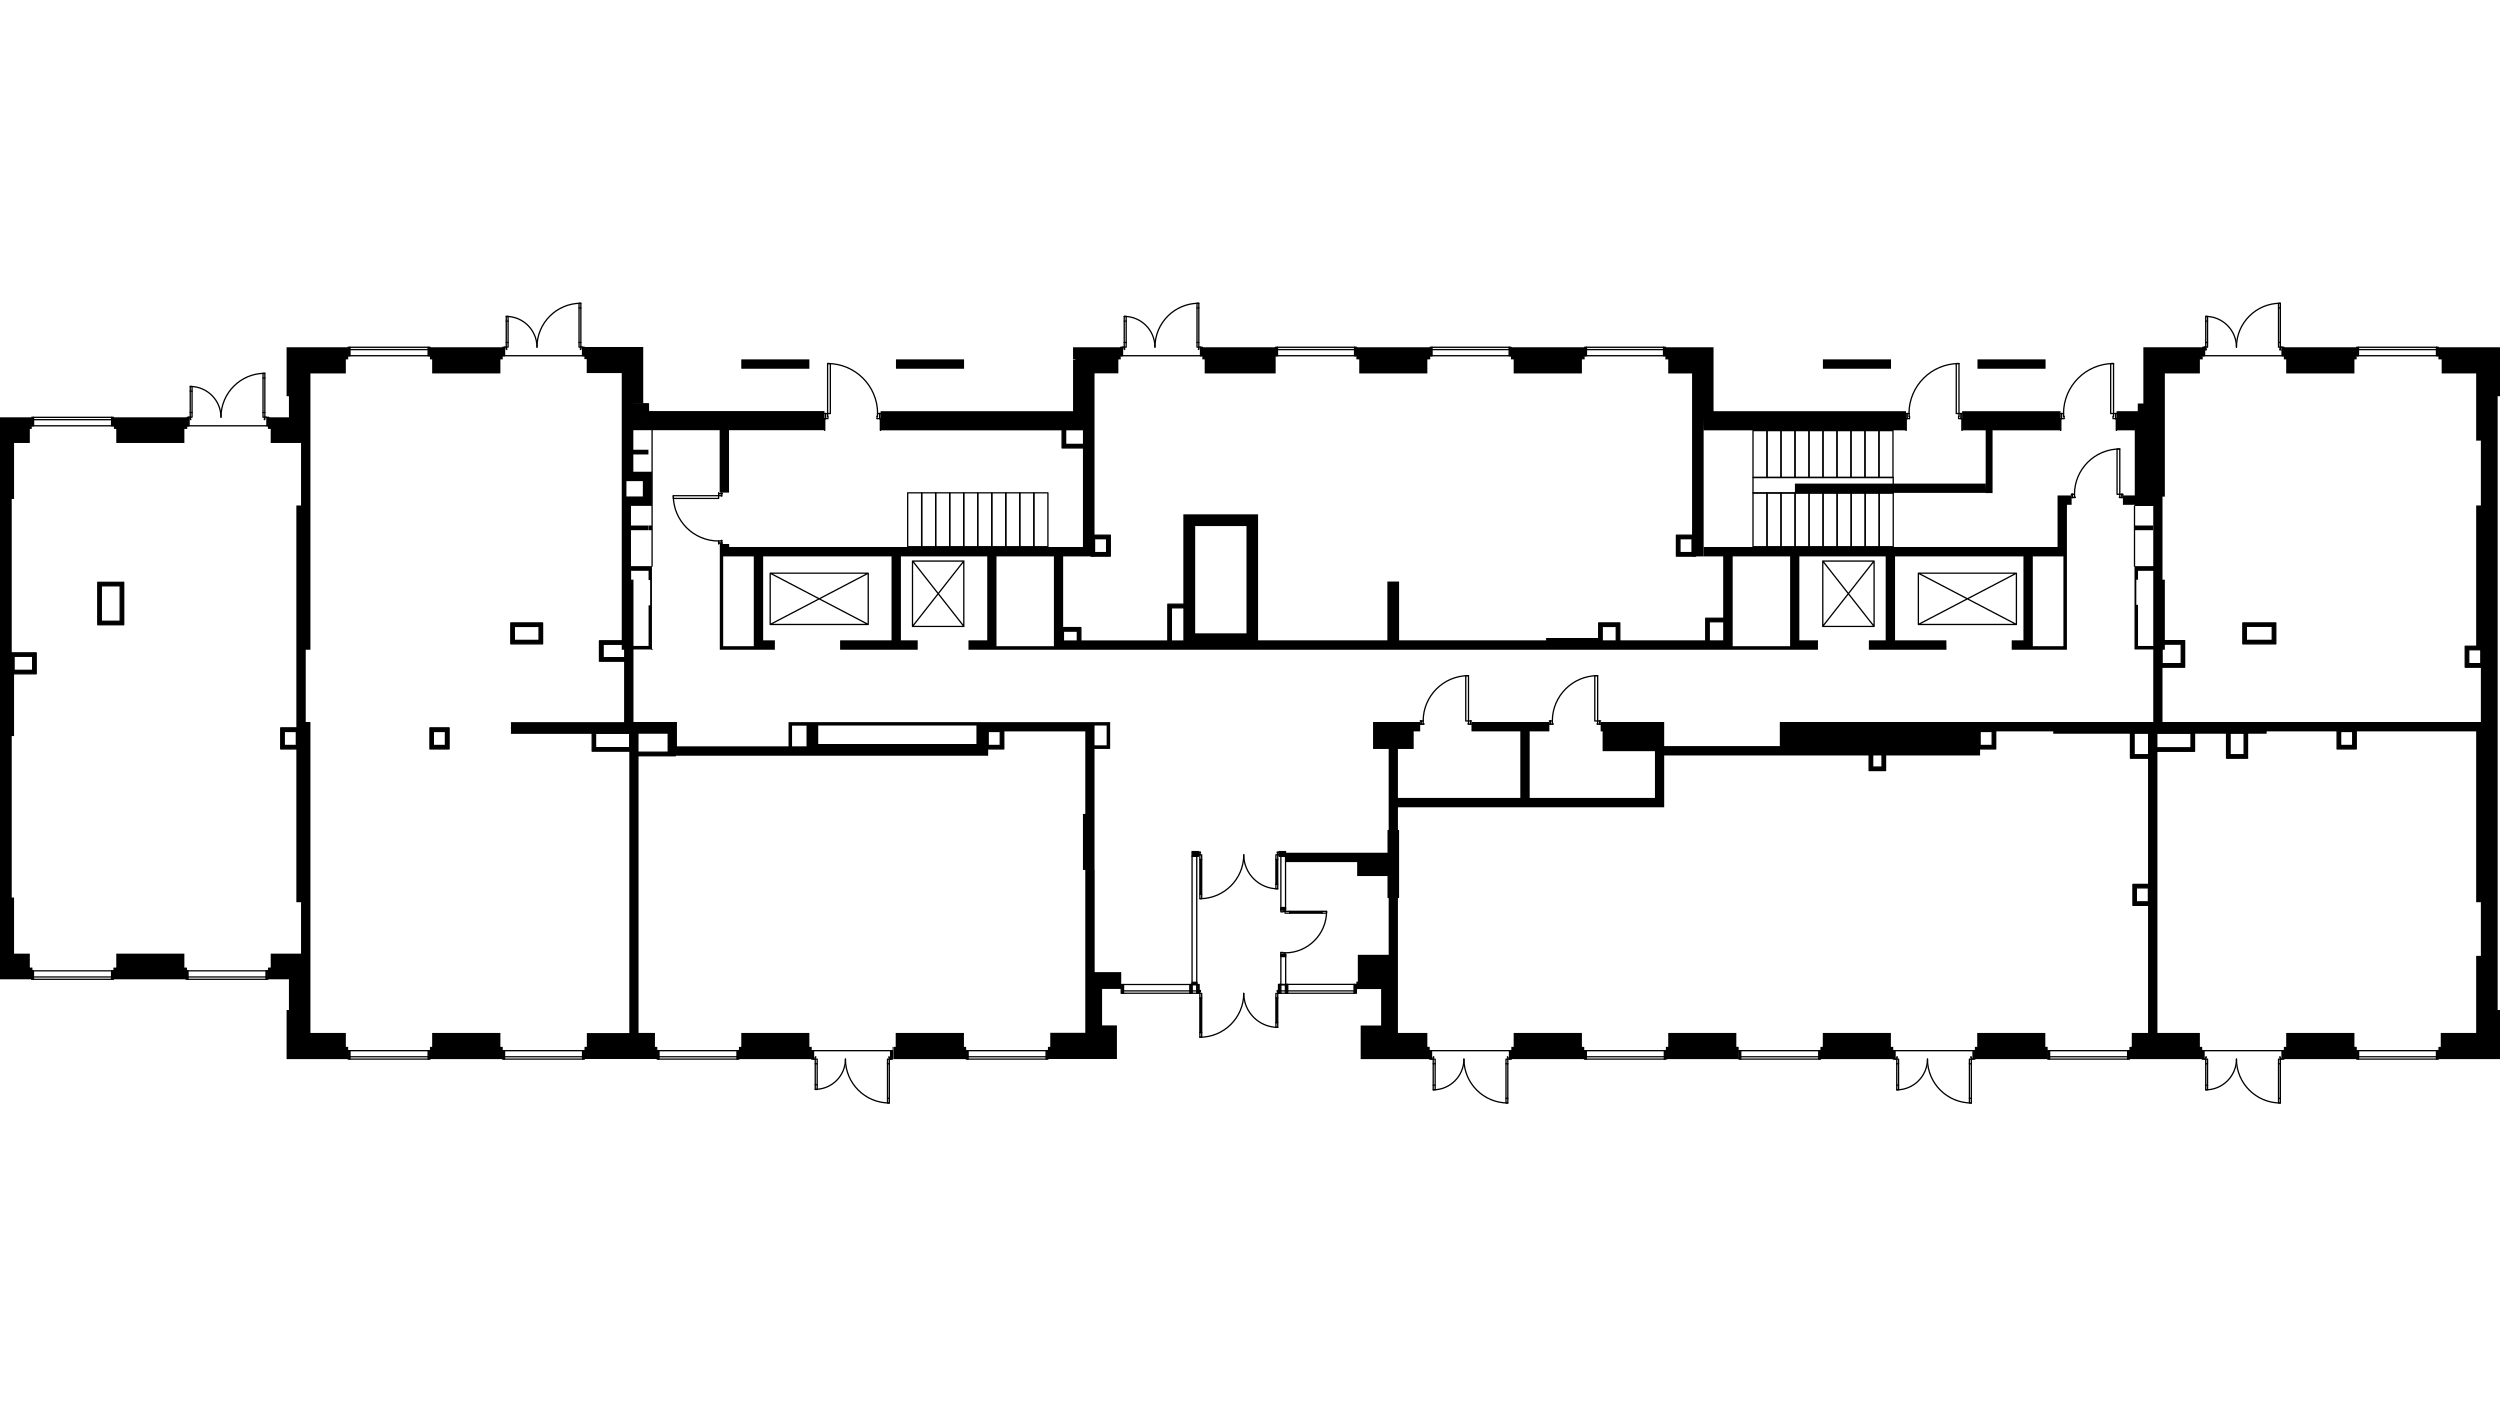 <?xml version="1.0" encoding="utf-8"?>
<!-- Generator: Adobe Illustrator 26.5.0, SVG Export Plug-In . SVG Version: 6.00 Build 0)  -->
<svg version="1.1" id="Слой_1" xmlns="http://www.w3.org/2000/svg" xmlns:xlink="http://www.w3.org/1999/xlink" x="0px" y="0px"
	 viewBox="0 0 1920 1080" style="enable-background:new 0 0 1920 1080;" xml:space="preserve">
<style type="text/css">
	.st0{fill:none;stroke:#000000;stroke-linecap:round;stroke-linejoin:round;stroke-miterlimit:22.926;}
	.st1{fill-rule:evenodd;clip-rule:evenodd;}
	.st2{fill:none;stroke:#000000;stroke-linecap:round;stroke-linejoin:round;stroke-miterlimit:10;}
</style>
<path class="st0" d="M666.8,440.2h-75.3l75.3,39.4h-75.3 M591.5,440.2v39.4l75.3-39.4v39.4"/>
<path class="st0" d="M740.3,430.9h-39.4l39.4,50.2h-39.4 M700.8,430.9v50.2l39.4-50.2v50.2"/>
<path class="st0" d="M1473.3,440.2h75.3l-75.3,39.4h75.3 M1548.6,440.2v39.4l-75.3-39.4v39.4"/>
<path class="st0" d="M1399.8,430.9h39.4l-39.4,50.2h39.4 M1439.3,430.9v50.2l-39.4-50.2v50.2"/>
<rect x="1443.2" y="378.5" class="st0" width="10.8" height="41.4"/>
<rect x="1432.4" y="378.5" class="st0" width="10.8" height="41.4"/>
<rect x="1421.7" y="378.5" class="st0" width="10.8" height="41.4"/>
<rect x="1410.9" y="378.5" class="st0" width="10.8" height="41.4"/>
<rect x="1400.1" y="378.5" class="st0" width="10.8" height="41.4"/>
<rect x="1389.3" y="378.5" class="st0" width="10.8" height="41.4"/>
<rect x="1378.6" y="378.5" class="st0" width="10.8" height="41.4"/>
<rect x="1367.8" y="378.5" class="st0" width="10.8" height="41.4"/>
<rect x="1357" y="378.5" class="st0" width="10.8" height="41.4"/>
<rect x="1346.3" y="378.5" class="st0" width="10.8" height="41.4"/>
<rect x="1346.3" y="330.7" class="st0" width="10.8" height="36"/>
<rect x="1357" y="330.7" class="st0" width="10.8" height="36"/>
<rect x="1367.8" y="330.7" class="st0" width="10.8" height="36"/>
<rect x="1378.5" y="330.7" class="st0" width="10.8" height="36"/>
<rect x="1389.3" y="330.7" class="st0" width="10.8" height="36"/>
<rect x="1400" y="330.7" class="st0" width="10.8" height="36"/>
<rect x="1410.8" y="330.7" class="st0" width="10.8" height="36"/>
<rect x="1421.5" y="330.7" class="st0" width="10.8" height="36"/>
<rect x="1432.3" y="330.7" class="st0" width="10.8" height="36"/>
<rect x="1443" y="330.7" class="st0" width="10.8" height="36"/>
<rect x="1346.3" y="366.7" class="st0" width="107.7" height="12"/>
<rect x="794" y="378.5" class="st0" width="10.8" height="41.4"/>
<rect x="783.2" y="378.5" class="st0" width="10.8" height="41.4"/>
<rect x="772.4" y="378.5" class="st0" width="10.8" height="41.4"/>
<rect x="761.7" y="378.5" class="st0" width="10.8" height="41.4"/>
<rect x="750.9" y="378.5" class="st0" width="10.8" height="41.4"/>
<rect x="740.1" y="378.5" class="st0" width="10.8" height="41.4"/>
<rect x="729.4" y="378.5" class="st0" width="10.8" height="41.4"/>
<rect x="718.6" y="378.5" class="st0" width="10.8" height="41.4"/>
<rect x="707.8" y="378.5" class="st0" width="10.8" height="41.4"/>
<rect x="697.1" y="378.5" class="st0" width="10.8" height="41.4"/>
<path class="st1" d="M332.8,572.5h9.3v-10.7h-9.3V572.5z M218.3,572.5h9.3v-10.7h-9.3V572.5z M230.3,575.2L230.3,575.2h-2.7h-12v0
	v-2.7V559h0h2.7h12v0v2.7V575.2z M77.8,477.1h14.5v-27.2H77.8V477.1z M95,479.8L95,479.8h-2.7H75.1v0v-2.7v-29.9h0h2.7H95v0v2.7
	V479.8z M10.8,514.8h14.3V504H10.8V514.8z M27.8,517.5L27.8,517.5h-2.7h-17v0v-2.7v-13.4h0h2.7h17v0v2.7V517.5z M395,491.8h19v-10.7
	h-19V491.8z M416.7,494.5L416.7,494.5H414h-21.7v0v-2.7v-13.4h0h2.7h21.7v0v2.7V494.5z M463.2,505.1h19v-10.3h-19V505.1z
	 M484.8,507.8L484.8,507.8h-2.7h-21.7v0v-2.7v-13h0h2.7h21.7v0v2.7V507.8z M758.9,572.5h9.3v-10.7h-9.3V572.5z M770.9,575.2
	L770.9,575.2h-2.7h-12v0v-2.7V559h0h2.7h12v0v2.7V575.2z M488.9,580.4h29.8v-2.7h-29.8V580.4z M457.4,574.2h26.3V563h-26.3V574.2z
	 M486.4,576.9L486.4,576.9h-2.7h-28.9v0v-2.7v-13.9h0h2.7h28.9v0v2.7V576.9z M899.6,494h14.5v-27.2h-14.5V494z M916.8,496.7
	L916.8,496.7h-2.7h-17.2v0V494V464h0h2.7h17.2v0v2.7V496.7z M827.4,494v-9.3h-10.7v9.3H827.4z M830.1,482L830.1,482v2.7v12h0h-2.7
	h-13.4v0V494v-12h0h2.7H830.1z M840.6,424.4h9.3v-10.7h-9.3V424.4z M852.6,427.1L852.6,427.1H850h-12v0v-2.7V411h0h2.7h12v0v2.7
	V427.1z M1290.2,424.4h9.3v-10.7h-9.3V424.4z M1302.2,427.1L1302.2,427.1h-2.7h-12v0v-2.7V411h0h2.7h12v0v2.7V427.1z M1312.7,493.2
	h12.3v-15.7h-12.3V493.2z M1327.7,495.9L1327.7,495.9h-2.7h-15v0v-2.7v-18.4h0h2.7h15v0v2.7V495.9z M1230.5,494.8h10.8v-13.7h-10.8
	V494.8z M1244,497.5L1244,497.5h-2.7h-13.5v0v-2.7v-16.4h0h2.7h13.5v2.7V497.5z M1640.7,692.6h9.3v-10.7h-9.3V692.6z M1652.8,695.3
	L1652.8,695.3h-2.7h-12v0v-2.7v-13.4h0h2.7h12v0v2.7V695.3z M1438.2,589.1h7.2v-10.7h-7.2V589.1z M1448.1,591.8L1448.1,591.8h-2.7
	h-9.9v0v-2.7v-13.4h0h2.7h9.9v0v2.7V591.8z M1520.7,572.5h9.3v-10.7h-9.3V572.5z M1532.7,575.2L1532.7,575.2h-2.7h-12v0v-2.7V559h0
	h2.7h12v0v2.7V575.2z M1639,579.6h11.3v-16.7H1639V579.6z M1652.9,582.3L1652.9,582.3h-2.7h-14v0v-2.7v-19.4h0h2.7h14v0v2.7V582.3z
	 M1712.7,579.6h10.8v-16.7h-10.8V579.6z M1726.2,582.3L1726.2,582.3h-2.7H1710v0v-2.7v-19.4h0h2.7h13.4v0v2.7V582.3z M1682.7,574.3
	V563h-26.6v11.3H1682.7z M1685.4,560.3L1685.4,560.3v2.7v14h0h-2.7h-29.3v0v-2.7v-14h0h2.7H1685.4z M1797.6,572.5h9.3v-10.7h-9.3
	V572.5z M1809.6,575.2L1809.6,575.2h-2.7h-12v0v-2.7V559h0h2.7h12v0v2.7V575.2z M1896,509.7h9.3V499h-9.3V509.7z M1908,512.4
	L1908,512.4h-2.7h-12v0v-2.7v-13.4h0h2.7h12v0v2.7V512.4z M1660.3,509.7h14.9v-15h-14.9V509.7z M1677.8,512.4L1677.8,512.4h-2.7
	h-17.6v0v-2.7V492h0h2.7h17.6v0v2.7V512.4z M1745.1,491.8v-10.8h-19.9v10.8H1745.1z M1747.8,478.4L1747.8,478.4v2.7v13.4h0h-2.7
	h-22.6v0v-2.7v-13.4h0h2.7H1747.8z M833.1,341.3V329h-14.7v12.3H833.1z M835.8,326.3L835.8,326.3v2.7v15h0h-2.7h-17.4v0v-2.7v-15h0
	h2.7H835.8z M344.9,575.2L344.9,575.2h-2.7h-12v0v-2.7V559h0h2.7h12v0v2.7V575.2z"/>
<path class="st0" d="M332.8,572.5h9.3v-10.7h-9.3V572.5z M218.3,572.5h9.3v-10.7h-9.3V572.5z M230.3,575.2L230.3,575.2h-2.7h-12v0
	v-2.7V559h0h2.7h12v0v2.7V575.2z M77.8,477.1h14.5v-27.2H77.8V477.1z M95,479.8L95,479.8h-2.7H75.1v0v-2.7v-29.9h0h2.7H95v0v2.7
	V479.8z M10.8,514.8h14.3V504H10.8V514.8z M27.8,517.5L27.8,517.5h-2.7h-17v0v-2.7v-13.4h0h2.7h17v0v2.7V517.5z M395,491.8h19v-10.7
	h-19V491.8z M416.7,494.5L416.7,494.5H414h-21.7v0v-2.7v-13.4h0h2.7h21.7v0v2.7V494.5z M463.2,505.1h19v-10.3h-19V505.1z
	 M484.8,507.8L484.8,507.8h-2.7h-21.7v0v-2.7v-13h0h2.7h21.7v0v2.7V507.8z M758.9,572.5h9.3v-10.7h-9.3V572.5z M770.9,575.2
	L770.9,575.2h-2.7h-12v0v-2.7V559h0h2.7h12v0v2.7V575.2z M488.9,580.4h29.8v-2.7h-29.8V580.4z M457.4,574.2h26.3V563h-26.3V574.2z
	 M486.4,576.9L486.4,576.9h-2.7h-28.9v0v-2.7v-13.9h0h2.7h28.9v0v2.7V576.9z M899.6,494h14.5v-27.2h-14.5V494z M916.8,496.7
	L916.8,496.7h-2.7h-17.2v0V494V464h0h2.7h17.2v0v2.7V496.7z M827.4,494v-9.3h-10.7v9.3H827.4z M830.1,482L830.1,482v2.7v12h0h-2.7
	h-13.4v0V494v-12h0h2.7H830.1z M840.6,424.4h9.3v-10.7h-9.3V424.4z M852.6,427.1L852.6,427.1H850h-12v0v-2.7V411h0h2.7h12v0v2.7
	V427.1z M1290.2,424.4h9.3v-10.7h-9.3V424.4z M1302.2,427.1L1302.2,427.1h-2.7h-12v0v-2.7V411h0h2.7h12v0v2.7V427.1z M1312.7,493.2
	h12.3v-15.7h-12.3V493.2z M1327.7,495.9L1327.7,495.9h-2.7h-15v0v-2.7v-18.4h0h2.7h15v0v2.7V495.9z M1230.5,494.8h10.8v-13.7h-10.8
	V494.8z M1244,497.5L1244,497.5h-2.7h-13.5v0v-2.7v-16.4h0h2.7h13.5v2.7V497.5z M1640.7,692.6h9.3v-10.7h-9.3V692.6z M1652.8,695.3
	L1652.8,695.3h-2.7h-12v0v-2.7v-13.4h0h2.7h12v0v2.7V695.3z M1438.2,589.1h7.2v-10.7h-7.2V589.1z M1448.1,591.8L1448.1,591.8h-2.7
	h-9.9v0v-2.7v-13.4h0h2.7h9.9v0v2.7V591.8z M1520.7,572.5h9.3v-10.7h-9.3V572.5z M1532.7,575.2L1532.7,575.2h-2.7h-12v0v-2.7V559h0
	h2.7h12v0v2.7V575.2z M1639,579.6h11.3v-16.7H1639V579.6z M1652.9,582.3L1652.9,582.3h-2.7h-14v0v-2.7v-19.4h0h2.7h14v0v2.7V582.3z
	 M1712.7,579.6h10.8v-16.7h-10.8V579.6z M1726.2,582.3L1726.2,582.3h-2.7H1710v0v-2.7v-19.4h0h2.7h13.4v0v2.7V582.3z M1682.7,574.3
	V563h-26.6v11.3H1682.7z M1685.4,560.3L1685.4,560.3v2.7v14h0h-2.7h-29.3v0v-2.7v-14h0h2.7H1685.4z M1797.6,572.5h9.3v-10.7h-9.3
	V572.5z M1809.6,575.2L1809.6,575.2h-2.7h-12v0v-2.7V559h0h2.7h12v0v2.7V575.2z M1896,509.7h9.3V499h-9.3V509.7z M1908,512.4
	L1908,512.4h-2.7h-12v0v-2.7v-13.4h0h2.7h12v0v2.7V512.4z M1660.3,509.7h14.9v-15h-14.9V509.7z M1677.8,512.4L1677.8,512.4h-2.7
	h-17.6v0v-2.7V492h0h2.7h17.6v0v2.7V512.4z M1745.1,491.8v-10.8h-19.9v10.8H1745.1z M1747.8,478.4L1747.8,478.4v2.7v13.4h0h-2.7
	h-22.6v0v-2.7v-13.4h0h2.7H1747.8z M833.1,341.3V329h-14.7v12.3H833.1z M835.8,326.3L835.8,326.3v2.7v15h0h-2.7h-17.4v0v-2.7v-15h0
	h2.7H835.8z M344.9,575.2L344.9,575.2h-2.7h-12v0v-2.7V559h0h2.7h12v0v2.7V575.2z"/>
<line class="st2" x1="1091.4" y1="553.7" x2="1090.7" y2="553.7"/>
<polyline class="st2" points="1130.1,553.7 1129.4,553.7 1127.8,553.7 "/>
<line class="st2" x1="1093" y1="553.7" x2="1091.4" y2="553.7"/>
<path class="st2" d="M1127.8,518.9c-19.2,0-34.8,15.6-34.8,34.8"/>
<line class="st2" x1="1091.4" y1="556.2" x2="1093.4" y2="556.2"/>
<line class="st2" x1="1129.4" y1="556.2" x2="1130.1" y2="556.2"/>
<line class="st2" x1="1127.8" y1="553.7" x2="1127.8" y2="555.8"/>
<polyline class="st2" points="1129.4,556.2 1127.5,556.2 1127.5,555.8 1127.8,555.8 "/>
<line class="st2" x1="1093" y1="555.8" x2="1093.4" y2="555.8"/>
<line class="st2" x1="1090.7" y1="556.2" x2="1091.4" y2="556.2"/>
<line class="st2" x1="1093" y1="553.7" x2="1093" y2="555.8"/>
<line class="st2" x1="1093.4" y1="555.8" x2="1093.4" y2="556.2"/>
<line class="st2" x1="1129.4" y1="553.7" x2="1129.4" y2="556.2"/>
<line class="st2" x1="1091.4" y1="553.7" x2="1091.4" y2="556.2"/>
<line class="st2" x1="1129.4" y1="553.7" x2="1129.4" y2="556.2"/>
<line class="st2" x1="1091.4" y1="553.7" x2="1091.4" y2="556.2"/>
<polygon class="st2" points="1127.8,545.8 1127.8,518.9 1125.7,518.9 1125.7,526.7 1125.7,553.7 1127.8,553.7 "/>
<line class="st2" x1="1190.6" y1="553.7" x2="1189.9" y2="553.7"/>
<polyline class="st2" points="1229.3,553.7 1228.6,553.7 1227,553.7 "/>
<line class="st2" x1="1192.2" y1="553.7" x2="1190.6" y2="553.7"/>
<path class="st2" d="M1227,518.9c-19.2,0-34.8,15.6-34.8,34.8"/>
<line class="st2" x1="1190.6" y1="556.2" x2="1192.6" y2="556.2"/>
<line class="st2" x1="1228.6" y1="556.2" x2="1229.3" y2="556.2"/>
<line class="st2" x1="1227" y1="553.7" x2="1227" y2="555.8"/>
<polyline class="st2" points="1228.6,556.2 1226.6,556.2 1226.6,555.8 1227,555.8 "/>
<line class="st2" x1="1192.2" y1="555.8" x2="1192.6" y2="555.8"/>
<line class="st2" x1="1189.9" y1="556.2" x2="1190.6" y2="556.2"/>
<line class="st2" x1="1192.2" y1="553.7" x2="1192.2" y2="555.8"/>
<line class="st2" x1="1192.6" y1="555.8" x2="1192.6" y2="556.2"/>
<line class="st2" x1="1228.6" y1="553.7" x2="1228.6" y2="556.2"/>
<line class="st2" x1="1190.6" y1="553.7" x2="1190.6" y2="556.2"/>
<line class="st2" x1="1228.6" y1="553.7" x2="1228.6" y2="556.2"/>
<line class="st2" x1="1190.6" y1="553.7" x2="1190.6" y2="556.2"/>
<polygon class="st2" points="1227,545.8 1227,518.9 1224.8,518.9 1224.8,526.7 1224.8,553.7 1227,553.7 "/>
<line class="st2" x1="551.9" y1="417.1" x2="551.9" y2="417.8"/>
<polyline class="st2" points="551.9,378.4 551.9,379.1 551.9,380.7 "/>
<line class="st2" x1="551.9" y1="415.5" x2="551.9" y2="417.1"/>
<path class="st2" d="M517.1,380.7c0,19.2,15.6,34.8,34.8,34.8"/>
<line class="st2" x1="554.4" y1="417.1" x2="554.4" y2="415.1"/>
<line class="st2" x1="554.4" y1="379.1" x2="554.4" y2="378.4"/>
<line class="st2" x1="551.9" y1="380.7" x2="554" y2="380.7"/>
<polyline class="st2" points="554.4,379.1 554.4,381 554,381 554,380.7 "/>
<line class="st2" x1="554" y1="415.5" x2="554" y2="415.1"/>
<line class="st2" x1="554.4" y1="417.8" x2="554.4" y2="417.1"/>
<line class="st2" x1="551.9" y1="415.5" x2="554" y2="415.5"/>
<line class="st2" x1="554" y1="415.1" x2="554.4" y2="415.1"/>
<line class="st2" x1="551.9" y1="379.1" x2="554.4" y2="379.1"/>
<line class="st2" x1="551.9" y1="417.1" x2="554.4" y2="417.1"/>
<line class="st2" x1="551.9" y1="379.1" x2="554.4" y2="379.1"/>
<line class="st2" x1="551.9" y1="417.1" x2="554.4" y2="417.1"/>
<polygon class="st2" points="544,380.7 517.1,380.7 517.1,382.8 525,382.8 551.9,382.8 551.9,380.7 "/>
<polyline class="st2" points="676.3,321.5 676.3,330.5 676.1,330.5 676.1,321.5 "/>
<polyline class="st2" points="633.3,321.5 633.3,330.5 633.4,330.5 633.4,321.5 "/>
<line class="st2" x1="675.6" y1="317.6" x2="676.3" y2="317.6"/>
<polyline class="st2" points="633.3,317.6 634,317.6 635.6,317.6 "/>
<line class="st2" x1="673.9" y1="317.6" x2="675.6" y2="317.6"/>
<path class="st2" d="M674,317.6c0-21.2-17.2-38.4-38.4-38.4"/>
<line class="st2" x1="675.6" y1="321.5" x2="673.6" y2="321.5"/>
<line class="st2" x1="634" y1="321.5" x2="633.3" y2="321.5"/>
<line class="st2" x1="635.6" y1="317.6" x2="635.6" y2="319.7"/>
<polyline class="st2" points="634,321.5 635.9,321.5 635.9,319.7 635.6,319.7 "/>
<line class="st2" x1="673.9" y1="319.7" x2="673.6" y2="319.7"/>
<line class="st2" x1="676.3" y1="321.5" x2="675.6" y2="321.5"/>
<line class="st2" x1="673.9" y1="317.6" x2="673.9" y2="319.7"/>
<line class="st2" x1="673.6" y1="319.7" x2="673.6" y2="321.5"/>
<line class="st2" x1="634" y1="317.6" x2="634" y2="321.5"/>
<line class="st2" x1="675.6" y1="317.6" x2="675.6" y2="321.5"/>
<line class="st2" x1="634" y1="317.6" x2="634" y2="321.5"/>
<line class="st2" x1="675.6" y1="317.6" x2="675.6" y2="321.5"/>
<polygon class="st2" points="635.6,279.2 637.7,279.2 637.7,287.1 637.7,317.6 635.6,317.6 635.6,309.7 "/>
<polyline class="st2" points="1506.9,321.5 1506.9,330.5 1506.7,330.5 1506.7,321.5 "/>
<polyline class="st2" points="1463.8,321.5 1463.8,330.5 1464,330.5 1464,321.5 "/>
<line class="st2" x1="1464.6" y1="317.6" x2="1463.8" y2="317.6"/>
<polyline class="st2" points="1506.9,317.6 1506.1,317.6 1504.5,317.6 "/>
<line class="st2" x1="1466.2" y1="317.6" x2="1464.6" y2="317.6"/>
<path class="st2" d="M1504.5,279.2c-21.2,0-38.4,17.2-38.4,38.4"/>
<line class="st2" x1="1464.6" y1="321.5" x2="1466.5" y2="321.5"/>
<line class="st2" x1="1506.1" y1="321.5" x2="1506.9" y2="321.5"/>
<line class="st2" x1="1504.5" y1="317.6" x2="1504.5" y2="319.7"/>
<polyline class="st2" points="1506.1,321.5 1504.2,321.5 1504.2,319.7 1504.5,319.7 "/>
<line class="st2" x1="1466.2" y1="319.7" x2="1466.5" y2="319.7"/>
<line class="st2" x1="1463.8" y1="321.5" x2="1464.6" y2="321.5"/>
<line class="st2" x1="1466.2" y1="317.6" x2="1466.2" y2="319.7"/>
<line class="st2" x1="1466.5" y1="319.7" x2="1466.5" y2="321.5"/>
<line class="st2" x1="1506.1" y1="317.6" x2="1506.1" y2="321.5"/>
<line class="st2" x1="1464.6" y1="317.6" x2="1464.6" y2="321.5"/>
<line class="st2" x1="1506.1" y1="317.6" x2="1506.1" y2="321.5"/>
<line class="st2" x1="1464.6" y1="317.6" x2="1464.6" y2="321.5"/>
<polygon class="st2" points="1504.5,309.7 1504.5,279.2 1502.4,279.2 1502.4,287.1 1502.4,317.6 1504.5,317.6 "/>
<line class="st2" x1="982.4" y1="656.5" x2="981.3" y2="656.5"/>
<path class="st2" d="M955.2,656.5c0,14.4,11.7,26.1,26.1,26.1"/>
<line class="st2" x1="982.4" y1="655.1" x2="982.4" y2="654.4"/>
<line class="st2" x1="981.3" y1="656.5" x2="981.3" y2="655.1"/>
<polyline class="st2" points="982.4,654.4 980.9,654.4 980.9,655.1 981.3,655.1 "/>
<polygon class="st2" points="981.3,682.6 979.9,682.6 979.9,674.8 979.9,656.5 981.3,656.5 981.3,664.4 "/>
<line class="st2" x1="980.4" y1="679.1" x2="980.4" y2="660.1"/>
<line class="st2" x1="980.8" y1="679.1" x2="980.8" y2="660.1"/>
<line class="st2" x1="981.3" y1="660.1" x2="979.9" y2="660.1"/>
<line class="st2" x1="981.3" y1="679.1" x2="979.9" y2="679.1"/>
<line class="st2" x1="920.4" y1="656.5" x2="921.5" y2="656.5"/>
<path class="st2" d="M921.5,690.2c18.6,0,33.7-15.1,33.7-33.7"/>
<line class="st2" x1="920.4" y1="655.1" x2="920.4" y2="654.4"/>
<line class="st2" x1="921.5" y1="656.5" x2="921.5" y2="655.1"/>
<polyline class="st2" points="920.4,654.4 921.9,654.4 921.9,655.1 921.5,655.1 "/>
<polygon class="st2" points="921.5,664.4 921.5,690.2 922.9,690.2 922.9,682.4 922.9,656.5 921.5,656.5 "/>
<line class="st2" x1="922.4" y1="686.7" x2="922.4" y2="660.1"/>
<line class="st2" x1="922" y1="686.7" x2="922" y2="660.1"/>
<line class="st2" x1="921.5" y1="660.1" x2="922.9" y2="660.1"/>
<line class="st2" x1="921.5" y1="686.7" x2="922.9" y2="686.7"/>
<line class="st2" x1="1159.1" y1="813.4" x2="1158" y2="813.4"/>
<path class="st2" d="M1124.3,813.4c0,18.6,15.1,33.7,33.7,33.7"/>
<line class="st2" x1="1159.1" y1="813.4" x2="1159.1" y2="813.4"/>
<line class="st2" x1="1158" y1="813.4" x2="1158" y2="813.4"/>
<line class="st2" x1="1158" y1="812.7" x2="1158" y2="812"/>
<polyline class="st2" points="1157.7,811.6 1157.7,812 1158,812 "/>
<polygon class="st2" points="1158,847.1 1156.6,847.1 1156.6,839.3 1156.6,813.4 1158,813.4 1158,821.3 "/>
<line class="st2" x1="1158" y1="817" x2="1156.6" y2="817"/>
<line class="st2" x1="1158" y1="843.5" x2="1156.6" y2="843.5"/>
<line class="st2" x1="1099.7" y1="813.4" x2="1100.7" y2="813.4"/>
<path class="st2" d="M1100.7,837c13,0,23.6-10.6,23.6-23.6"/>
<line class="st2" x1="1099.7" y1="813.4" x2="1099.7" y2="813.4"/>
<line class="st2" x1="1100.7" y1="813.4" x2="1100.7" y2="813.4"/>
<line class="st2" x1="1100.7" y1="812.7" x2="1100.7" y2="812"/>
<polyline class="st2" points="1101.1,811.6 1101.1,812 1100.7,812 "/>
<polygon class="st2" points="1100.7,821.3 1100.7,837 1102.2,837 1102.2,829.2 1102.2,813.4 1100.7,813.4 "/>
<line class="st2" x1="1100.7" y1="817" x2="1102.2" y2="817"/>
<line class="st2" x1="1100.7" y1="833.4" x2="1102.2" y2="833.4"/>
<line class="st2" x1="204.5" y1="320.4" x2="203.4" y2="320.4"/>
<path class="st2" d="M203.4,286.7c-18.6,0-33.7,15.1-33.7,33.7"/>
<line class="st2" x1="204.5" y1="320.4" x2="204.5" y2="320.5"/>
<line class="st2" x1="203.4" y1="320.4" x2="203.4" y2="320.5"/>
<line class="st2" x1="203.4" y1="321.1" x2="203.4" y2="321.8"/>
<polyline class="st2" points="203,322.3 203,321.8 203.4,321.8 "/>
<polygon class="st2" points="203.4,312.5 203.4,286.7 202,286.7 202,294.6 202,320.4 203.4,320.4 "/>
<line class="st2" x1="203.4" y1="316.8" x2="202" y2="316.8"/>
<line class="st2" x1="203.4" y1="290.3" x2="202" y2="290.3"/>
<line class="st2" x1="145" y1="320.4" x2="146.1" y2="320.4"/>
<path class="st2" d="M169.7,320.4c0-13-10.6-23.6-23.6-23.6"/>
<line class="st2" x1="145" y1="320.4" x2="145" y2="320.5"/>
<line class="st2" x1="146.1" y1="320.4" x2="146.1" y2="320.5"/>
<line class="st2" x1="146.1" y1="321.1" x2="146.1" y2="321.8"/>
<polyline class="st2" points="146.5,322.3 146.5,321.8 146.1,321.8 "/>
<polygon class="st2" points="146.1,296.8 147.5,296.8 147.5,304.7 147.5,320.4 146.1,320.4 146.1,312.5 "/>
<line class="st2" x1="146.1" y1="316.8" x2="147.5" y2="316.8"/>
<line class="st2" x1="146.1" y1="300.4" x2="147.5" y2="300.4"/>
<line class="st2" x1="982.4" y1="762.9" x2="981.3" y2="762.9"/>
<path class="st2" d="M955.2,762.9c0,14.4,11.7,26.1,26.1,26.1"/>
<line class="st2" x1="982.4" y1="762.9" x2="982.4" y2="762.8"/>
<line class="st2" x1="981.3" y1="762.9" x2="981.3" y2="761.4"/>
<polyline class="st2" points="981.9,760.7 980.9,760.7 980.9,761.4 981.3,761.4 "/>
<polygon class="st2" points="981.3,789 979.9,789 979.9,781.1 979.9,762.9 981.3,762.9 981.3,770.8 "/>
<line class="st2" x1="980.4" y1="785.4" x2="980.4" y2="766.5"/>
<line class="st2" x1="980.8" y1="785.4" x2="980.8" y2="766.5"/>
<line class="st2" x1="981.3" y1="766.5" x2="979.9" y2="766.5"/>
<line class="st2" x1="981.3" y1="785.4" x2="979.9" y2="785.4"/>
<line class="st2" x1="920.4" y1="762.9" x2="921.5" y2="762.9"/>
<path class="st2" d="M921.5,796.6c18.6,0,33.7-15.1,33.7-33.7"/>
<line class="st2" x1="920.4" y1="762.9" x2="920.4" y2="762.8"/>
<line class="st2" x1="921.5" y1="762.9" x2="921.5" y2="761.4"/>
<polyline class="st2" points="920.9,760.7 921.9,760.7 921.9,761.4 921.5,761.4 "/>
<polygon class="st2" points="921.5,770.8 921.5,796.6 922.9,796.6 922.9,788.7 922.9,762.9 921.5,762.9 "/>
<line class="st2" x1="922.4" y1="793" x2="922.4" y2="766.5"/>
<line class="st2" x1="922" y1="793" x2="922" y2="766.5"/>
<line class="st2" x1="921.5" y1="766.5" x2="922.9" y2="766.5"/>
<line class="st2" x1="921.5" y1="793" x2="922.9" y2="793"/>
<line class="st2" x1="684.1" y1="813.4" x2="683" y2="813.4"/>
<path class="st2" d="M649.3,813.4c0,18.6,15.1,33.7,33.7,33.7"/>
<line class="st2" x1="684.1" y1="813.4" x2="684.1" y2="813.4"/>
<line class="st2" x1="683" y1="813.4" x2="683" y2="813.4"/>
<line class="st2" x1="683" y1="812.7" x2="683" y2="812"/>
<polyline class="st2" points="682.7,811.6 682.7,812 683,812 "/>
<polygon class="st2" points="683,847.1 681.6,847.1 681.6,839.3 681.6,813.4 683,813.4 683,821.3 "/>
<line class="st2" x1="683" y1="817" x2="681.6" y2="817"/>
<line class="st2" x1="683" y1="843.5" x2="681.6" y2="843.5"/>
<line class="st2" x1="625" y1="813.4" x2="626.1" y2="813.4"/>
<path class="st2" d="M626.1,836.6c12.8,0,23.2-10.4,23.2-23.2"/>
<line class="st2" x1="625" y1="813.4" x2="625" y2="813.4"/>
<line class="st2" x1="626.1" y1="813.4" x2="626.1" y2="813.4"/>
<line class="st2" x1="626.1" y1="812.7" x2="626.1" y2="812"/>
<polyline class="st2" points="626.5,811.6 626.5,812 626.1,812 "/>
<polygon class="st2" points="626.1,821.3 626.1,836.7 627.6,836.7 627.6,828.8 627.6,813.4 626.1,813.4 "/>
<line class="st2" x1="626.1" y1="817" x2="627.6" y2="817"/>
<line class="st2" x1="626.1" y1="833.1" x2="627.6" y2="833.1"/>
<line class="st2" x1="447.2" y1="266.6" x2="446.1" y2="266.6"/>
<path class="st2" d="M446.1,232.9c-18.6,0-33.7,15.1-33.7,33.7"/>
<line class="st2" x1="447.2" y1="266.6" x2="447.2" y2="266.6"/>
<line class="st2" x1="446.1" y1="266.6" x2="446.1" y2="266.6"/>
<line class="st2" x1="446.1" y1="267.3" x2="446.1" y2="268"/>
<polyline class="st2" points="445.7,268.4 445.7,268 446.1,268 "/>
<polygon class="st2" points="446.1,258.7 446.1,232.9 444.7,232.9 444.7,240.7 444.7,266.6 446.1,266.6 "/>
<line class="st2" x1="446.1" y1="263" x2="444.7" y2="263"/>
<line class="st2" x1="446.1" y1="236.5" x2="444.7" y2="236.5"/>
<line class="st2" x1="387.7" y1="266.6" x2="388.8" y2="266.6"/>
<path class="st2" d="M412.4,266.6c0-13-10.6-23.6-23.6-23.6"/>
<line class="st2" x1="387.7" y1="266.6" x2="387.7" y2="266.6"/>
<line class="st2" x1="388.8" y1="266.6" x2="388.8" y2="266.6"/>
<line class="st2" x1="388.8" y1="267.3" x2="388.8" y2="268"/>
<polyline class="st2" points="389.2,268.4 389.2,268 388.8,268 "/>
<polygon class="st2" points="388.8,243 390.2,243 390.2,250.9 390.2,266.6 388.8,266.6 388.8,258.7 "/>
<line class="st2" x1="388.8" y1="263" x2="390.2" y2="263"/>
<line class="st2" x1="388.8" y1="246.6" x2="390.2" y2="246.6"/>
<line class="st2" x1="921.8" y1="266.6" x2="920.7" y2="266.6"/>
<path class="st2" d="M920.7,232.9c-18.6,0-33.7,15.1-33.7,33.7"/>
<line class="st2" x1="921.8" y1="266.6" x2="921.8" y2="266.6"/>
<line class="st2" x1="920.7" y1="266.6" x2="920.7" y2="266.6"/>
<line class="st2" x1="920.7" y1="267.3" x2="920.7" y2="268"/>
<polyline class="st2" points="920.4,268.4 920.4,268 920.7,268 "/>
<polygon class="st2" points="920.7,258.7 920.7,232.9 919.3,232.9 919.3,240.7 919.3,266.6 920.7,266.6 "/>
<line class="st2" x1="920.7" y1="263" x2="919.3" y2="263"/>
<line class="st2" x1="920.7" y1="236.5" x2="919.3" y2="236.5"/>
<line class="st2" x1="862.3" y1="266.6" x2="863.4" y2="266.6"/>
<path class="st2" d="M887,266.6c0-13-10.6-23.6-23.6-23.6"/>
<line class="st2" x1="862.3" y1="266.6" x2="862.3" y2="266.6"/>
<line class="st2" x1="863.4" y1="266.6" x2="863.4" y2="266.6"/>
<line class="st2" x1="863.4" y1="267.3" x2="863.4" y2="268"/>
<polyline class="st2" points="863.8,268.4 863.8,268 863.4,268 "/>
<polygon class="st2" points="863.4,243 864.9,243 864.9,250.9 864.9,266.6 863.4,266.6 863.4,258.7 "/>
<line class="st2" x1="863.4" y1="263" x2="864.9" y2="263"/>
<line class="st2" x1="863.4" y1="246.6" x2="864.9" y2="246.6"/>
<line class="st2" x1="1752.4" y1="266.6" x2="1751.3" y2="266.6"/>
<path class="st2" d="M1751.3,232.9c-18.6,0-33.7,15.1-33.7,33.7"/>
<line class="st2" x1="1752.4" y1="266.6" x2="1752.4" y2="266.6"/>
<line class="st2" x1="1751.3" y1="266.6" x2="1751.3" y2="268"/>
<polyline class="st2" points="1751.9,268.7 1750.9,268.7 1750.9,268 1751.3,268 "/>
<polygon class="st2" points="1751.3,258.7 1751.3,232.9 1749.9,232.9 1749.9,240.7 1749.9,266.6 1751.3,266.6 "/>
<line class="st2" x1="1751.3" y1="263" x2="1749.9" y2="263"/>
<line class="st2" x1="1751.3" y1="236.5" x2="1749.9" y2="236.5"/>
<line class="st2" x1="1692.9" y1="266.6" x2="1694" y2="266.6"/>
<path class="st2" d="M1717.6,266.6c0-13-10.6-23.6-23.6-23.6"/>
<line class="st2" x1="1692.9" y1="266.6" x2="1692.9" y2="266.6"/>
<line class="st2" x1="1694" y1="266.6" x2="1694" y2="268"/>
<polyline class="st2" points="1693.4,268.7 1694.4,268.7 1694.4,268 1694,268 "/>
<polygon class="st2" points="1694,243 1695.4,243 1695.4,250.9 1695.4,266.6 1694,266.6 1694,258.7 "/>
<line class="st2" x1="1694" y1="263" x2="1695.4" y2="263"/>
<line class="st2" x1="1694" y1="246.6" x2="1695.4" y2="246.6"/>
<line class="st2" x1="1515.1" y1="813.4" x2="1514" y2="813.4"/>
<path class="st2" d="M1480.3,813.4c0,18.6,15.1,33.7,33.7,33.7"/>
<line class="st2" x1="1515.1" y1="813.4" x2="1515.1" y2="813.4"/>
<line class="st2" x1="1514" y1="813.4" x2="1514" y2="813.4"/>
<line class="st2" x1="1514" y1="812.7" x2="1514" y2="812"/>
<polyline class="st2" points="1513.6,811.6 1513.6,812 1514,812 "/>
<polygon class="st2" points="1514,847.1 1512.5,847.1 1512.5,839.3 1512.5,813.4 1514,813.4 1514,821.3 "/>
<line class="st2" x1="1514" y1="817" x2="1512.5" y2="817"/>
<line class="st2" x1="1514" y1="843.5" x2="1512.5" y2="843.5"/>
<line class="st2" x1="1455.6" y1="813.4" x2="1456.7" y2="813.4"/>
<path class="st2" d="M1456.7,837c13,0,23.6-10.6,23.6-23.6"/>
<line class="st2" x1="1455.6" y1="813.4" x2="1455.6" y2="813.4"/>
<line class="st2" x1="1456.7" y1="813.4" x2="1456.7" y2="813.4"/>
<line class="st2" x1="1456.7" y1="812.7" x2="1456.7" y2="812"/>
<polyline class="st2" points="1457.1,811.6 1457.1,812 1456.7,812 "/>
<polygon class="st2" points="1456.7,821.3 1456.7,837 1458.1,837 1458.1,829.1 1458.1,813.4 1456.7,813.4 "/>
<line class="st2" x1="1456.7" y1="817" x2="1458.1" y2="817"/>
<line class="st2" x1="1456.7" y1="833.4" x2="1458.1" y2="833.4"/>
<line class="st2" x1="1752.4" y1="813.4" x2="1751.3" y2="813.4"/>
<path class="st2" d="M1717.6,813.4c0,18.6,15.1,33.7,33.7,33.7"/>
<line class="st2" x1="1752.4" y1="813.4" x2="1752.4" y2="813.4"/>
<line class="st2" x1="1751.3" y1="813.4" x2="1751.3" y2="813.4"/>
<line class="st2" x1="1751.3" y1="812.7" x2="1751.3" y2="812"/>
<polyline class="st2" points="1750.9,811.6 1750.9,812 1751.3,812 "/>
<polygon class="st2" points="1751.3,847.1 1749.9,847.1 1749.9,839.3 1749.9,813.4 1751.3,813.4 1751.3,821.3 "/>
<line class="st2" x1="1751.3" y1="817" x2="1749.9" y2="817"/>
<line class="st2" x1="1751.3" y1="843.5" x2="1749.9" y2="843.5"/>
<line class="st2" x1="1692.9" y1="813.4" x2="1694" y2="813.4"/>
<path class="st2" d="M1694,837c13,0,23.6-10.6,23.6-23.6"/>
<line class="st2" x1="1692.9" y1="813.4" x2="1692.9" y2="813.4"/>
<line class="st2" x1="1694" y1="813.4" x2="1694" y2="813.4"/>
<line class="st2" x1="1694" y1="812.7" x2="1694" y2="812"/>
<polyline class="st2" points="1694.4,811.6 1694.4,812 1694,812 "/>
<polygon class="st2" points="1694,821.3 1694,837 1695.4,837 1695.4,829.1 1695.4,813.4 1694,813.4 "/>
<line class="st2" x1="1694" y1="817" x2="1695.4" y2="817"/>
<line class="st2" x1="1694" y1="833.4" x2="1695.4" y2="833.4"/>
<polyline class="st2" points="1625.5,321.5 1625.5,330.5 1625.3,330.5 1625.3,321.5 "/>
<polyline class="st2" points="1582.5,321.5 1582.5,330.5 1582.7,330.5 1582.7,321.5 "/>
<line class="st2" x1="1583.2" y1="317.6" x2="1582.5" y2="317.6"/>
<polyline class="st2" points="1625.5,317.6 1624.8,317.6 1623.2,317.6 "/>
<line class="st2" x1="1584.8" y1="317.6" x2="1583.2" y2="317.6"/>
<path class="st2" d="M1623.2,279.2c-21.2,0-38.4,17.2-38.4,38.4"/>
<line class="st2" x1="1583.2" y1="321.5" x2="1585.2" y2="321.5"/>
<line class="st2" x1="1624.8" y1="321.5" x2="1625.5" y2="321.5"/>
<line class="st2" x1="1623.2" y1="317.6" x2="1623.2" y2="319.7"/>
<polyline class="st2" points="1624.8,321.5 1622.8,321.5 1622.8,319.7 1623.2,319.7 "/>
<line class="st2" x1="1584.8" y1="319.7" x2="1585.2" y2="319.7"/>
<line class="st2" x1="1582.5" y1="321.5" x2="1583.2" y2="321.5"/>
<line class="st2" x1="1584.8" y1="317.6" x2="1584.8" y2="319.7"/>
<line class="st2" x1="1585.2" y1="319.7" x2="1585.2" y2="321.5"/>
<line class="st2" x1="1624.8" y1="317.6" x2="1624.8" y2="321.5"/>
<line class="st2" x1="1583.2" y1="317.6" x2="1583.2" y2="321.5"/>
<line class="st2" x1="1624.8" y1="317.6" x2="1624.8" y2="321.5"/>
<line class="st2" x1="1583.2" y1="317.6" x2="1583.2" y2="321.5"/>
<polygon class="st2" points="1623.2,309.7 1623.2,279.2 1621,279.2 1621,287.1 1621,317.6 1623.2,317.6 "/>
<line class="st2" x1="1591.6" y1="379.6" x2="1590.9" y2="379.6"/>
<polyline class="st2" points="1630.3,379.6 1629.6,379.6 1628,379.6 "/>
<line class="st2" x1="1593.2" y1="379.6" x2="1591.6" y2="379.6"/>
<path class="st2" d="M1628,344.8c-19.2,0-34.8,15.6-34.8,34.8"/>
<line class="st2" x1="1591.6" y1="382.1" x2="1593.6" y2="382.1"/>
<line class="st2" x1="1629.6" y1="382.1" x2="1630.3" y2="382.1"/>
<line class="st2" x1="1628" y1="379.6" x2="1628" y2="381.8"/>
<polyline class="st2" points="1629.6,382.1 1627.7,382.1 1627.7,381.8 1628,381.8 "/>
<line class="st2" x1="1630.3" y1="379.6" x2="1630.3" y2="380.3"/>
<line class="st2" x1="1593.2" y1="381.8" x2="1593.6" y2="381.8"/>
<line class="st2" x1="1590.9" y1="382.1" x2="1591.6" y2="382.1"/>
<line class="st2" x1="1590.9" y1="379.6" x2="1590.9" y2="380.3"/>
<line class="st2" x1="1593.2" y1="379.6" x2="1593.2" y2="381.8"/>
<line class="st2" x1="1593.6" y1="381.8" x2="1593.6" y2="382.1"/>
<line class="st2" x1="1629.6" y1="379.6" x2="1629.6" y2="382.1"/>
<line class="st2" x1="1591.6" y1="379.6" x2="1591.6" y2="382.1"/>
<line class="st2" x1="1629.6" y1="379.6" x2="1629.6" y2="382.1"/>
<line class="st2" x1="1591.6" y1="379.6" x2="1591.6" y2="382.1"/>
<polygon class="st2" points="1628,371.7 1628,344.8 1625.9,344.8 1625.9,352.7 1625.9,379.6 1628,379.6 "/>
<line class="st2" x1="986.9" y1="698.8" x2="986.9" y2="699.9"/>
<line class="st2" x1="986.9" y1="731.8" x2="986.9" y2="732.9"/>
<path class="st2" d="M986.9,731.8c17.6,0,31.9-14.3,31.9-31.9"/>
<line class="st2" x1="983.7" y1="732.9" x2="983.7" y2="731.5"/>
<line class="st2" x1="986.9" y1="699.9" x2="985.5" y2="699.9"/>
<polyline class="st2" points="983.7,698.8 983.7,700.3 985.5,700.3 985.5,699.9 "/>
<polyline class="st2" points="986.9,731.8 985.5,731.8 985.5,731.5 983.7,731.5 "/>
<polygon class="st2" points="1018.8,699.9 1018.8,701.3 1010.9,701.3 986.9,701.3 986.9,699.9 994.8,699.9 "/>
<line class="st2" x1="1015.2" y1="700.8" x2="990.5" y2="700.8"/>
<line class="st2" x1="1015.2" y1="700.5" x2="990.5" y2="700.5"/>
<line class="st2" x1="990.5" y1="699.9" x2="990.5" y2="701.3"/>
<line class="st2" x1="1015.2" y1="699.9" x2="1015.2" y2="701.3"/>
<line class="st0" x1="979.7" y1="273.2" x2="1041.7" y2="273.2"/>
<line class="st0" x1="981.1" y1="266.7" x2="1040.4" y2="266.7"/>
<line class="st0" x1="981.1" y1="268.5" x2="1040.4" y2="268.5"/>
<rect x="979.7" y="266.7" class="st1" width="1.4" height="6.5"/>
<rect x="979.7" y="266.7" class="st0" width="1.4" height="6.5"/>
<rect x="1040.3" y="266.7" class="st1" width="1.4" height="6.5"/>
<rect x="1040.3" y="266.7" class="st0" width="1.4" height="6.5"/>
<line class="st0" x1="1098.4" y1="273.2" x2="1160.4" y2="273.2"/>
<line class="st0" x1="1099.7" y1="266.7" x2="1159.1" y2="266.7"/>
<line class="st0" x1="1099.7" y1="268.5" x2="1159.1" y2="268.5"/>
<rect x="1098.4" y="266.7" class="st1" width="1.4" height="6.5"/>
<rect x="1098.4" y="266.7" class="st0" width="1.4" height="6.5"/>
<rect x="1159" y="266.7" class="st1" width="1.4" height="6.5"/>
<rect x="1159" y="266.7" class="st0" width="1.4" height="6.5"/>
<line class="st0" x1="1217" y1="273.2" x2="1279.1" y2="273.2"/>
<line class="st0" x1="1218.4" y1="266.7" x2="1277.7" y2="266.7"/>
<line class="st0" x1="1218.4" y1="268.5" x2="1277.7" y2="268.5"/>
<rect x="1217" y="266.7" class="st1" width="1.4" height="6.5"/>
<rect x="1217" y="266.7" class="st0" width="1.4" height="6.5"/>
<rect x="1277.6" y="266.7" class="st1" width="1.4" height="6.5"/>
<rect x="1277.6" y="266.7" class="st0" width="1.4" height="6.5"/>
<line class="st0" x1="1809.9" y1="273.2" x2="1872.7" y2="273.2"/>
<line class="st0" x1="1811.3" y1="266.7" x2="1871.3" y2="266.7"/>
<line class="st0" x1="1811.3" y1="268.5" x2="1871.3" y2="268.5"/>
<rect x="1809.9" y="266.7" class="st1" width="1.4" height="6.5"/>
<rect x="1809.9" y="266.7" class="st0" width="1.4" height="6.5"/>
<rect x="1871.2" y="266.7" class="st1" width="1.4" height="6.5"/>
<rect x="1871.2" y="266.7" class="st0" width="1.4" height="6.5"/>
<line class="st0" x1="1810" y1="806.9" x2="1872.7" y2="806.9"/>
<line class="st0" x1="1811.3" y1="813.4" x2="1871.3" y2="813.4"/>
<line class="st0" x1="1811.3" y1="811.6" x2="1871.3" y2="811.6"/>
<rect x="1810" y="806.9" class="st1" width="1.4" height="6.5"/>
<rect x="1810" y="806.9" class="st0" width="1.4" height="6.5"/>
<rect x="1871.2" y="806.9" class="st1" width="1.4" height="6.5"/>
<rect x="1871.2" y="806.9" class="st0" width="1.4" height="6.5"/>
<line class="st0" x1="1572.7" y1="806.9" x2="1635.5" y2="806.9"/>
<line class="st0" x1="1574.1" y1="813.4" x2="1634.1" y2="813.4"/>
<line class="st0" x1="1574.1" y1="811.6" x2="1634.1" y2="811.6"/>
<rect x="1572.7" y="806.9" class="st1" width="1.4" height="6.5"/>
<rect x="1572.7" y="806.9" class="st0" width="1.4" height="6.5"/>
<rect x="1634" y="806.9" class="st1" width="1.4" height="6.5"/>
<rect x="1634" y="806.9" class="st0" width="1.4" height="6.5"/>
<line class="st0" x1="267.4" y1="806.9" x2="330.2" y2="806.9"/>
<line class="st0" x1="268.8" y1="813.4" x2="328.9" y2="813.4"/>
<line class="st0" x1="268.8" y1="811.6" x2="328.9" y2="811.6"/>
<rect x="267.4" y="806.9" class="st1" width="1.4" height="6.5"/>
<rect x="267.4" y="806.9" class="st0" width="1.4" height="6.5"/>
<rect x="328.8" y="806.9" class="st1" width="1.4" height="6.5"/>
<rect x="328.8" y="806.9" class="st0" width="1.4" height="6.5"/>
<line class="st0" x1="386.1" y1="806.9" x2="448.9" y2="806.9"/>
<line class="st0" x1="387.4" y1="813.4" x2="447.5" y2="813.4"/>
<line class="st0" x1="387.4" y1="811.6" x2="447.5" y2="811.6"/>
<rect x="386.1" y="806.9" class="st1" width="1.4" height="6.5"/>
<rect x="386.1" y="806.9" class="st0" width="1.4" height="6.5"/>
<rect x="447.4" y="806.9" class="st1" width="1.4" height="6.5"/>
<rect x="447.4" y="806.9" class="st0" width="1.4" height="6.5"/>
<line class="st0" x1="504.7" y1="806.9" x2="567.5" y2="806.9"/>
<line class="st0" x1="506.1" y1="813.4" x2="566.1" y2="813.4"/>
<line class="st0" x1="506.1" y1="811.6" x2="566.1" y2="811.6"/>
<rect x="504.7" y="806.9" class="st1" width="1.4" height="6.5"/>
<rect x="504.7" y="806.9" class="st0" width="1.4" height="6.5"/>
<rect x="566" y="806.9" class="st1" width="1.4" height="6.5"/>
<rect x="566" y="806.9" class="st0" width="1.4" height="6.5"/>
<line class="st0" x1="24.3" y1="745.6" x2="87.1" y2="745.6"/>
<line class="st0" x1="25.7" y1="752.1" x2="85.8" y2="752.1"/>
<line class="st0" x1="25.7" y1="750.3" x2="85.8" y2="750.3"/>
<rect x="24.3" y="745.6" class="st1" width="1.4" height="6.5"/>
<rect x="24.3" y="745.6" class="st0" width="1.4" height="6.5"/>
<rect x="85.7" y="745.6" class="st1" width="1.4" height="6.5"/>
<rect x="85.7" y="745.6" class="st0" width="1.4" height="6.5"/>
<line class="st0" x1="143" y1="745.6" x2="205.8" y2="745.6"/>
<line class="st0" x1="144.3" y1="752.1" x2="204.4" y2="752.1"/>
<line class="st0" x1="144.3" y1="750.3" x2="204.4" y2="750.3"/>
<rect x="143" y="745.6" class="st1" width="1.4" height="6.5"/>
<rect x="143" y="745.6" class="st0" width="1.4" height="6.5"/>
<rect x="204.3" y="745.6" class="st1" width="1.4" height="6.5"/>
<rect x="204.3" y="745.6" class="st0" width="1.4" height="6.5"/>
<line class="st0" x1="24.4" y1="327" x2="87.2" y2="327"/>
<line class="st0" x1="25.7" y1="320.5" x2="85.8" y2="320.5"/>
<line class="st0" x1="25.7" y1="322.3" x2="85.8" y2="322.3"/>
<rect x="24.4" y="320.5" class="st1" width="1.4" height="6.5"/>
<rect x="24.4" y="320.5" class="st0" width="1.4" height="6.5"/>
<rect x="85.7" y="320.5" class="st1" width="1.4" height="6.5"/>
<rect x="85.7" y="320.5" class="st0" width="1.4" height="6.5"/>
<line class="st0" x1="267.4" y1="273.2" x2="330.2" y2="273.2"/>
<line class="st0" x1="268.8" y1="266.7" x2="328.9" y2="266.7"/>
<line class="st0" x1="268.8" y1="268.5" x2="328.9" y2="268.5"/>
<rect x="267.4" y="266.7" class="st1" width="1.4" height="6.5"/>
<rect x="267.4" y="266.7" class="st0" width="1.4" height="6.5"/>
<rect x="328.8" y="266.7" class="st1" width="1.4" height="6.5"/>
<rect x="328.8" y="266.7" class="st0" width="1.4" height="6.5"/>
<line class="st0" x1="1216.9" y1="806.9" x2="1279.7" y2="806.9"/>
<line class="st0" x1="1218.2" y1="813.4" x2="1278.3" y2="813.4"/>
<line class="st0" x1="1218.2" y1="811.6" x2="1278.3" y2="811.6"/>
<rect x="1216.9" y="806.9" class="st1" width="1.4" height="6.5"/>
<rect x="1216.9" y="806.9" class="st0" width="1.4" height="6.5"/>
<rect x="1278.2" y="806.9" class="st1" width="1.4" height="6.5"/>
<rect x="1278.2" y="806.9" class="st0" width="1.4" height="6.5"/>
<line class="st0" x1="1335.5" y1="806.9" x2="1398.3" y2="806.9"/>
<line class="st0" x1="1336.9" y1="813.4" x2="1396.9" y2="813.4"/>
<line class="st0" x1="1336.9" y1="811.6" x2="1396.9" y2="811.6"/>
<rect x="1335.5" y="806.9" class="st1" width="1.4" height="6.5"/>
<rect x="1335.5" y="806.9" class="st0" width="1.4" height="6.5"/>
<rect x="1396.8" y="806.9" class="st1" width="1.4" height="6.5"/>
<rect x="1396.8" y="806.9" class="st0" width="1.4" height="6.5"/>
<line class="st0" x1="742.1" y1="806.9" x2="804.9" y2="806.9"/>
<line class="st0" x1="743.5" y1="813.4" x2="803.5" y2="813.4"/>
<line class="st0" x1="743.5" y1="811.6" x2="803.5" y2="811.6"/>
<rect x="742.1" y="806.9" class="st1" width="1.4" height="6.5"/>
<rect x="742.1" y="806.9" class="st0" width="1.4" height="6.5"/>
<rect x="803.4" y="806.9" class="st1" width="1.4" height="6.5"/>
<rect x="803.4" y="806.9" class="st0" width="1.4" height="6.5"/>
<line class="st0" x1="623.4" y1="806.9" x2="685.4" y2="806.9"/>
<rect x="623.4" y="806.9" class="st1" width="1.4" height="6.5"/>
<rect x="623.4" y="806.9" class="st0" width="1.4" height="6.5"/>
<rect x="684" y="806.9" class="st1" width="1.4" height="6.5"/>
<rect x="684" y="806.9" class="st0" width="1.4" height="6.5"/>
<line class="st0" x1="1098" y1="806.9" x2="1160.7" y2="806.9"/>
<rect x="1098" y="806.9" class="st1" width="1.4" height="6.5"/>
<rect x="1098" y="806.9" class="st0" width="1.4" height="6.5"/>
<rect x="1159.3" y="806.9" class="st1" width="1.4" height="6.5"/>
<rect x="1159.3" y="806.9" class="st0" width="1.4" height="6.5"/>
<line class="st0" x1="1454" y1="806.9" x2="1516.7" y2="806.9"/>
<rect x="1454" y="806.9" class="st1" width="1.4" height="6.5"/>
<rect x="1454" y="806.9" class="st0" width="1.4" height="6.5"/>
<rect x="1515.3" y="806.9" class="st1" width="1.4" height="6.5"/>
<rect x="1515.3" y="806.9" class="st0" width="1.4" height="6.5"/>
<line class="st0" x1="1691.3" y1="806.9" x2="1754" y2="806.9"/>
<rect x="1691.3" y="806.9" class="st1" width="1.4" height="6.5"/>
<rect x="1691.3" y="806.9" class="st0" width="1.4" height="6.5"/>
<rect x="1752.6" y="806.9" class="st1" width="1.4" height="6.5"/>
<rect x="1752.6" y="806.9" class="st0" width="1.4" height="6.5"/>
<line class="st0" x1="1691.7" y1="273.2" x2="1754" y2="273.2"/>
<rect x="1691.7" y="266.7" class="st1" width="1.4" height="6.5"/>
<rect x="1691.7" y="266.7" class="st0" width="1.4" height="6.5"/>
<rect x="1752.6" y="266.7" class="st1" width="1.4" height="6.5"/>
<rect x="1752.6" y="266.7" class="st0" width="1.4" height="6.5"/>
<line class="st0" x1="860.7" y1="273.2" x2="923.4" y2="273.2"/>
<rect x="860.7" y="266.7" class="st1" width="1.4" height="6.5"/>
<rect x="860.7" y="266.7" class="st0" width="1.4" height="6.5"/>
<rect x="922" y="266.7" class="st1" width="1.4" height="6.5"/>
<rect x="922" y="266.7" class="st0" width="1.4" height="6.5"/>
<line class="st0" x1="386.1" y1="273.2" x2="448.8" y2="273.2"/>
<rect x="386.1" y="266.7" class="st1" width="1.4" height="6.5"/>
<rect x="386.1" y="266.7" class="st0" width="1.4" height="6.5"/>
<rect x="447.4" y="266.7" class="st1" width="1.4" height="6.5"/>
<rect x="447.4" y="266.7" class="st0" width="1.4" height="6.5"/>
<rect x="486.5" y="310.1" class="st1" width="11.5" height="11.5"/>
<rect x="486.5" y="310.1" class="st0" width="11.5" height="11.5"/>
<line class="st0" x1="143.8" y1="327" x2="206.5" y2="327"/>
<rect x="143.8" y="320.5" class="st1" width="1.4" height="6.5"/>
<rect x="143.8" y="320.5" class="st0" width="1.4" height="6.5"/>
<rect x="205" y="320.5" class="st1" width="1.4" height="6.5"/>
<rect x="205" y="320.5" class="st0" width="1.4" height="6.5"/>
<line class="st0" x1="500.8" y1="434.8" x2="500.8" y2="330.5"/>
<line class="st0" x1="1639.3" y1="434.8" x2="1639.3" y2="388.6"/>
<rect x="861.1" y="756.1" class="st1" width="1.8" height="6.8"/>
<rect x="861.1" y="756.1" class="st0" width="1.8" height="6.8"/>
<rect x="919.1" y="756.1" class="st1" width="1.8" height="6.8"/>
<rect x="919.1" y="756.1" class="st0" width="1.8" height="6.8"/>
<rect x="913.8" y="756.1" class="st1" width="1.8" height="6.8"/>
<rect x="913.8" y="756.1" class="st0" width="1.8" height="6.8"/>
<line class="st0" x1="862.7" y1="762.8" x2="919.9" y2="762.8"/>
<line class="st0" x1="862.7" y1="756.1" x2="919.9" y2="756.1"/>
<line class="st0" x1="862.7" y1="761" x2="919.9" y2="761"/>
<rect x="1039.9" y="756" class="st1" width="1.8" height="6.8"/>
<rect x="1039.9" y="756" class="st0" width="1.8" height="6.8"/>
<rect x="981.9" y="756" class="st1" width="1.8" height="6.8"/>
<rect x="981.9" y="756" class="st0" width="1.8" height="6.8"/>
<rect x="987.2" y="756" class="st1" width="1.8" height="6.8"/>
<rect x="987.2" y="756" class="st0" width="1.8" height="6.8"/>
<line class="st0" x1="1040.1" y1="762.8" x2="982.9" y2="762.8"/>
<line class="st0" x1="1040.1" y1="756" x2="982.9" y2="756"/>
<line class="st0" x1="1040.1" y1="761" x2="982.9" y2="761"/>
<rect x="915.5" y="654" class="st1" width="4.9" height="3.6"/>
<rect x="915.5" y="654" class="st0" width="4.9" height="3.6"/>
<rect x="982.4" y="654" class="st1" width="4.9" height="3.6"/>
<rect x="982.4" y="654" class="st0" width="4.9" height="3.6"/>
<rect x="915.5" y="657.6" class="st0" width="3.6" height="98.6"/>
<rect x="983.7" y="657.6" class="st0" width="3.6" height="41.2"/>
<rect x="983.7" y="732.9" class="st0" width="3.7" height="23.5"/>
<rect x="983.7" y="732.9" class="st1" width="3.7" height="1.8"/>
<rect x="983.7" y="732.9" class="st0" width="3.7" height="1.8"/>
<rect x="915.5" y="754.4" class="st1" width="3.7" height="1.7"/>
<rect x="915.5" y="754.4" class="st0" width="3.7" height="1.7"/>
<rect x="983.7" y="697" class="st1" width="3.6" height="1.8"/>
<rect x="983.7" y="697" class="st0" width="3.6" height="1.8"/>
<polygon points="141.6,738.7 141.6,732.4 89.3,732.4 89.3,738.7 89.3,743.1 87.1,743.1 87.1,752.1 143.6,752.1 143.6,743.1 
	141.6,743.1 "/>
<polygon points="220.1,294 220.1,304.3 221.9,304.3 221.9,320.5 227.6,320.5 205.8,320.5 205.8,329.4 207.9,329.4 207.9,340.2 
	231.2,340.2 231.2,388.2 227.6,388.2 227.6,499 227.6,554.5 227.6,692.9 231.2,692.9 231.2,732.4 207.9,732.4 207.9,743.1 
	205.8,743.1 205.8,752.1 221.9,752.1 221.9,775.7 220.1,775.7 220.1,809.8 220.1,813.4 221.9,813.4 256,813.4 267.4,813.4 
	267.4,804.1 267.4,804 265.6,804 265.6,793.3 238.4,793.3 238.4,743.1 238.4,732.4 238.4,692.9 238.4,554.5 234.8,554.5 234.8,499 
	238.4,499 238.4,388.2 238.4,340.2 238.4,329.4 238.4,286.8 265.6,286.8 265.6,276 267.2,276 267.4,276 267.4,266.7 220.1,266.7 "/>
<polygon points="22.9,738.7 22.9,732.4 10.8,732.4 10.8,689.3 9,689.3 9,565.3 10.8,565.3 10.8,507.9 9,507.9 9,383.2 10.8,383.2 
	10.8,340.2 22.9,340.2 22.9,329.4 24.4,329.4 24.4,320.5 0,320.5 0,329.4 0,329.4 0,340.2 0,340.2 0,383.2 0,383.2 0,507.9 0,565.3 
	0,689.3 0,732.4 0,732.4 0,738.7 0,743.1 0,743.1 0,752.1 24.9,752.1 24.9,743.1 22.9,743.1 "/>
<polygon points="87.5,329.4 89.3,329.4 89.3,340.2 141.6,340.2 141.6,329.4 143.8,329.4 143.8,320.5 87.5,320.5 "/>
<rect x="1400" y="276" width="52.3" height="7.2"/>
<rect x="1518.7" y="276" width="52.3" height="7.2"/>
<polygon points="386.1,266.7 330.2,266.7 330.2,276 331.9,276 331.9,286.8 384.3,286.8 384.3,276 386.1,276 386.2,276 386.1,276 "/>
<polygon points="1525,378.2 1525,377.3 1524.9,371.4 1378.5,371.4 1378.5,377.3 1378.5,378.5 1525,378.5 1525,378.5 1525,378.7 
	1530.3,378.7 1530.3,330.5 1582.5,330.5 1582.5,321.5 1582.5,315.8 1506.9,315.8 1506.9,321.5 1506.9,330.5 1525,330.5 "/>
<polygon points="1755.8,286.8 1808.2,286.8 1808.2,276 1809.9,276 1809.9,266.7 1754,266.7 1754,276 1755.8,276 "/>
<polygon points="1162.5,286.8 1214.9,286.8 1214.9,276 1217,276 1217,266.7 1160.4,266.7 1160.4,276 1162.5,276 "/>
<rect x="569.3" y="276" width="52.3" height="7.2"/>
<rect x="688.1" y="276" width="52.3" height="7.2"/>
<polygon points="925.2,283.6 925.2,286.8 979.7,286.8 979.7,283.6 979.7,276 979.7,273.6 979.7,266.7 923.4,266.7 923.4,273.6 
	923.4,276 925.2,276 "/>
<polygon points="1043.9,276 1043.9,286.8 1096.2,286.8 1096.2,276 1098.4,276 1098.4,273.6 1098.4,266.7 1098,266.7 1087.8,266.7 
	1042.1,266.7 1041.7,266.7 1041.7,270 1041.7,274.9 1041.7,276 1042.1,276 "/>
<polygon points="384.3,793.3 331.9,793.3 331.9,804 330.2,804 330.2,813.4 386.1,813.4 386.1,804 384.3,804 "/>
<polygon points="1452.2,793.3 1399.9,793.3 1399.9,804 1398.1,804 1398.1,810.3 1398.1,813.4 1454,813.4 1454,810.3 1454,804 
	1452.2,804 "/>
<polygon points="621.6,793.3 569.3,793.3 569.3,804 567.5,804 567.5,813.4 623.4,813.4 623.4,804 621.6,804 "/>
<polygon points="1570.8,793.3 1518.5,793.3 1518.5,804 1516.7,804 1516.7,813.4 1572.6,813.4 1572.6,804 1570.8,804 "/>
<polygon points="1214.9,793.3 1162.5,793.3 1162.5,804 1160.7,804 1160.7,813.4 1216.7,813.4 1216.7,804 1214.9,804 "/>
<polygon points="1653.7,407.2 1653.7,403.6 1642,403.6 1639.3,403.6 1639.3,407.2 1642,407.2 "/>
<polygon points="1808.2,793.3 1755.8,793.3 1755.8,804 1754,804 1754,813.4 1810,813.4 1810,804 1808.2,804 "/>
<polygon points="1918.2,578.1 1918.2,320.8 1918.2,304.3 1920,304.3 1920,266.7 1872.7,266.7 1872.7,276 1875.2,276 1875.2,286.8 
	1901.7,286.8 1901.7,338.4 1905.3,338.4 1905.3,388.2 1901.7,388.2 1901.7,499 1905.3,499 1905.3,554.5 1901.7,554.5 1740.8,554.5 
	1660.8,554.5 1660.8,499 1662.6,499 1662.6,445.2 1660.8,445.2 1660.8,388.6 1660.8,381.4 1662.6,381.4 1662.6,369.6 1662.6,362.4 
	1662.6,351 1662.6,286.8 1689.5,286.8 1689.5,276 1691.7,276 1691.7,266.7 1646.1,266.7 1646.1,276.4 1646.1,309.9 1641.8,309.9 
	1641.8,315.8 1625.5,315.8 1625.5,321.4 1625.5,321.5 1625.5,330.5 1639.5,330.5 1639.5,351 1639.5,362.4 1639.5,369.6 
	1639.5,380.5 1630.4,380.5 1630.4,387.7 1639.5,387.7 1639.5,388.6 1653.7,388.6 1653.7,445.2 1653.7,445.2 1653.7,496.1 
	1642,496.1 1642,471 1642,464.5 1640.7,464.5 1640.7,445.2 1642,445.2 1642,438.4 1653.7,438.4 1653.7,434.8 1642,434.8 
	1639.3,434.8 1639.3,445.2 1639.3,464.5 1639.3,471 1639.3,498.8 1642,498.8 1653.7,498.8 1653.7,499 1653.7,554.5 1576.9,554.5 
	1520.7,554.5 1511.7,554.5 1390.2,554.5 1381.2,554.5 1366.9,554.5 1366.9,557 1366.9,557.2 1366.9,573 1278.1,573 1278.1,563.5 
	1278.1,554.5 1235.1,554.5 1229.3,554.5 1229.3,561.7 1230.8,561.7 1230.8,574.3 1230.8,576.9 1271,576.9 1271,612.8 1174.8,612.8 
	1174.8,561.7 1189.9,561.7 1189.9,554.5 1130.1,554.5 1130.1,561.7 1167.6,561.7 1167.6,612.8 1073.6,612.8 1073.6,575.2 
	1085.7,575.2 1085.7,572.5 1085.7,563.3 1085.7,561.7 1090.7,561.7 1090.7,556.7 1090.7,554.5 1066.5,554.5 1054.5,554.5 
	1054.5,557.2 1054.5,572.5 1054.5,575.2 1057.1,575.2 1066.5,575.2 1066.5,637.4 1065.6,637.4 1065.6,654.9 1049.4,654.9 
	1042.3,654.9 987.2,654.9 987.2,662.1 1042.3,662.1 1042.3,672.8 1049.4,672.8 1065.6,672.8 1065.6,689.7 1066.5,689.7 
	1066.5,733.3 1045.5,733.3 1042.8,733.3 1042.8,746.7 1042.8,753.9 1041.7,753.9 1041.7,759.6 1060.7,759.6 1060.7,787.6 
	1050.7,787.6 1045,787.6 1045,813.4 1098,813.4 1098,804 1096.2,804 1096.2,793.3 1073.6,793.3 1073.6,689.7 1074.5,689.7 
	1074.5,637.4 1073.6,637.4 1073.6,620 1278.1,620 1278.1,612.8 1278.1,580.2 1381.2,580.2 1511.7,580.2 1520.7,580.2 1520.7,578.1 
	1520.7,561.7 1576.9,561.7 1576.9,563.5 1649.7,563.5 1649.7,792.3 1649.7,793.3 1637.2,793.3 1637.2,804 1635.4,804 1635.4,813.4 
	1691.3,813.4 1691.3,804 1689.5,804 1689.5,793.3 1656.9,793.3 1656.9,792.3 1656.9,563.5 1740.8,563.5 1740.8,561.7 1901.7,561.7 
	1901.7,692.9 1905.3,692.9 1905.3,734.1 1901.7,734.1 1901.7,793.3 1874.5,793.3 1874.5,804 1872.7,804 1872.7,813.4 1920,813.4 
	1920,804 1920,775.7 1918.2,775.7 1918.2,751.4 "/>
<polygon points="1333.5,793.3 1333.5,793.3 1281.2,793.3 1281.2,804 1279.4,804 1279.4,813.4 1335.3,813.4 1335.3,804 1333.5,804 
	"/>
<path d="M840.6,668.2v-12.4v-30.6v-44.8v-5.2h12v-2.7v-0.7v-17.2H850h-9.3h-81.7h-9H628.4h-9h-13.8v2.7v15.9h-85.7v-9.7v-9h-33.4
	V499v-0.2h11.6h2.2l0,0.1l0,0.1l0.1,0.1l0.1,0.1l0.1,0.1l0.1,0h0.1l0.1,0l0.1-0.1l0.1-0.1l0.1-0.1l0-0.1l0-0.1l0-0.1l0-0.1l-0.1-0.1
	l-0.1-0.1l-0.1-0.1l-0.1,0h-0.1v-2.2v-31.2v-19.4v-10.7h-2.7h-13.4v-27.6h13.4v-3.6h-13.4v-15.1h16.1v-7.2v-11.8v-7.2h-14.3v-13.3
	h11.6v-3.6h-11.6v-8.4v-6.6h66.3v33.4v14.5h7.2v-14.5v-33.4h73.3v-9v-5.7H498v5.7h-5.8v-4.4v-1.4h-5.7v-5.7h5.7h1.8v-33.7v-9.7
	h-45.2v9.3h1.8v10.7h26.9v50.3v25.3v7.2v1.1v10.8v7.2v56.6V499h1.8v55.6h-86.9v9h90.9v229.8h-32.6V804h-1.8v9.3h55.9V804h-1.8v-10.7
	h-12.6V563.5h22.3v16.9h7.2h99.5h9h130.5v-9v-9.7h74.6v18.6v44.8h-1.8v30.6v12.4h1.8v125.1h-26.9v0.6V804h-1.8v9.3h47.3h5.7v-25.8
	h-5.7h-5.7v-28h14.7v-5.7v-7.2h-20.4V668.2z M840.6,561.7v-4.5h9.3v14.5v0.7h-9.3V561.7z M481.1,381.4v-10.8v-1.1h12.6v11.8H481.1z
	 M484.7,438.4h13.4v7.1h1.2v19.4h-1.2v31.2h-11.6v-50.9h-1.8V438.4z M619.4,573.2h-11.1v-15.9h11.1V573.2z M749.9,571.4H628.4v-14.2
	h121.5V571.4z"/>
<polygon points="740.3,793.3 687.9,793.3 687.9,804 686.1,804 686.1,813.4 742,813.4 742,804 740.3,804 "/>
<polygon points="498.1,407.2 500.8,407.2 500.8,403.6 498.1,403.6 "/>
<rect x="685.4" y="804" width="0.3" height="9.3"/>
<path d="M1074.5,499h112.9h43h93h7.2h44.1h21.5v-7.2h-14.3v-64.5h66.3V471v20.8h-12.9v7.2h59.6l-0.1-7.2h-39.4V471v-43.7h38.7h50.9
	h9v64.5h-9l0,7.2h9h7.2h23.5h2.7v-71.7v-7.2v-32.4h3.6v-7.2h-3.6h-7.2v39.6H1545h-50.9h-185.7l0,7.2h15v64.5h-93V490h-43v1.8h-112.9
	v-45.2h-9v45.2h-99.3v-91.4V395h-52h-5.4v95v1.8h-92.3v-64.5h15.1h9v-96.8v-9v-34.8h18.3V276v0l-27.2,0v0h27.2h1.8v-9.3h0H860h-35.9
	v9.3h1.8v0.4h-1.8v39.4H676.3v5.7v9h155.4v89.6H645.3h-50.2h-35.1v-2.3h-7.2v2.3v7.2V499h2.7h23.5h16.1v-7.2h-9v-64.5h9h50.2h39.4
	v64.5h-39.5v7.2h59.6v-7.2h-12.9v-64.5h66.3V471v20.8h-14.4v7.2h21.5h44.1h7.2h92.3h2.9h43h110.8H1074.5z M1561.2,427.3h23.5v69
	h-23.5V427.3z M1330.7,427.3h44.1v64.5v4.5h-44.1V427.3z M578.9,491.8v4.5h-23.5v-69h23.5V491.8z M809.4,496.3h-44.1v-4.5V471v-43.7
	h44.1V496.3z M957.3,490l0-3.6h-39.4V404h39.4V490z"/>
<polygon points="1308.4,330.5 1308.4,321.5 1308.5,330.5 1463.8,330.5 1463.8,321.5 1463.8,315.8 1316,315.8 1316,266.7 1279,266.7 
	1279,276 1281.2,276 1281.2,286.8 1299.5,286.8 1299.5,330.5 1299.5,427.3 1308.4,427.3 1308.4,420.1 1308.4,420.1 "/>
</svg>

